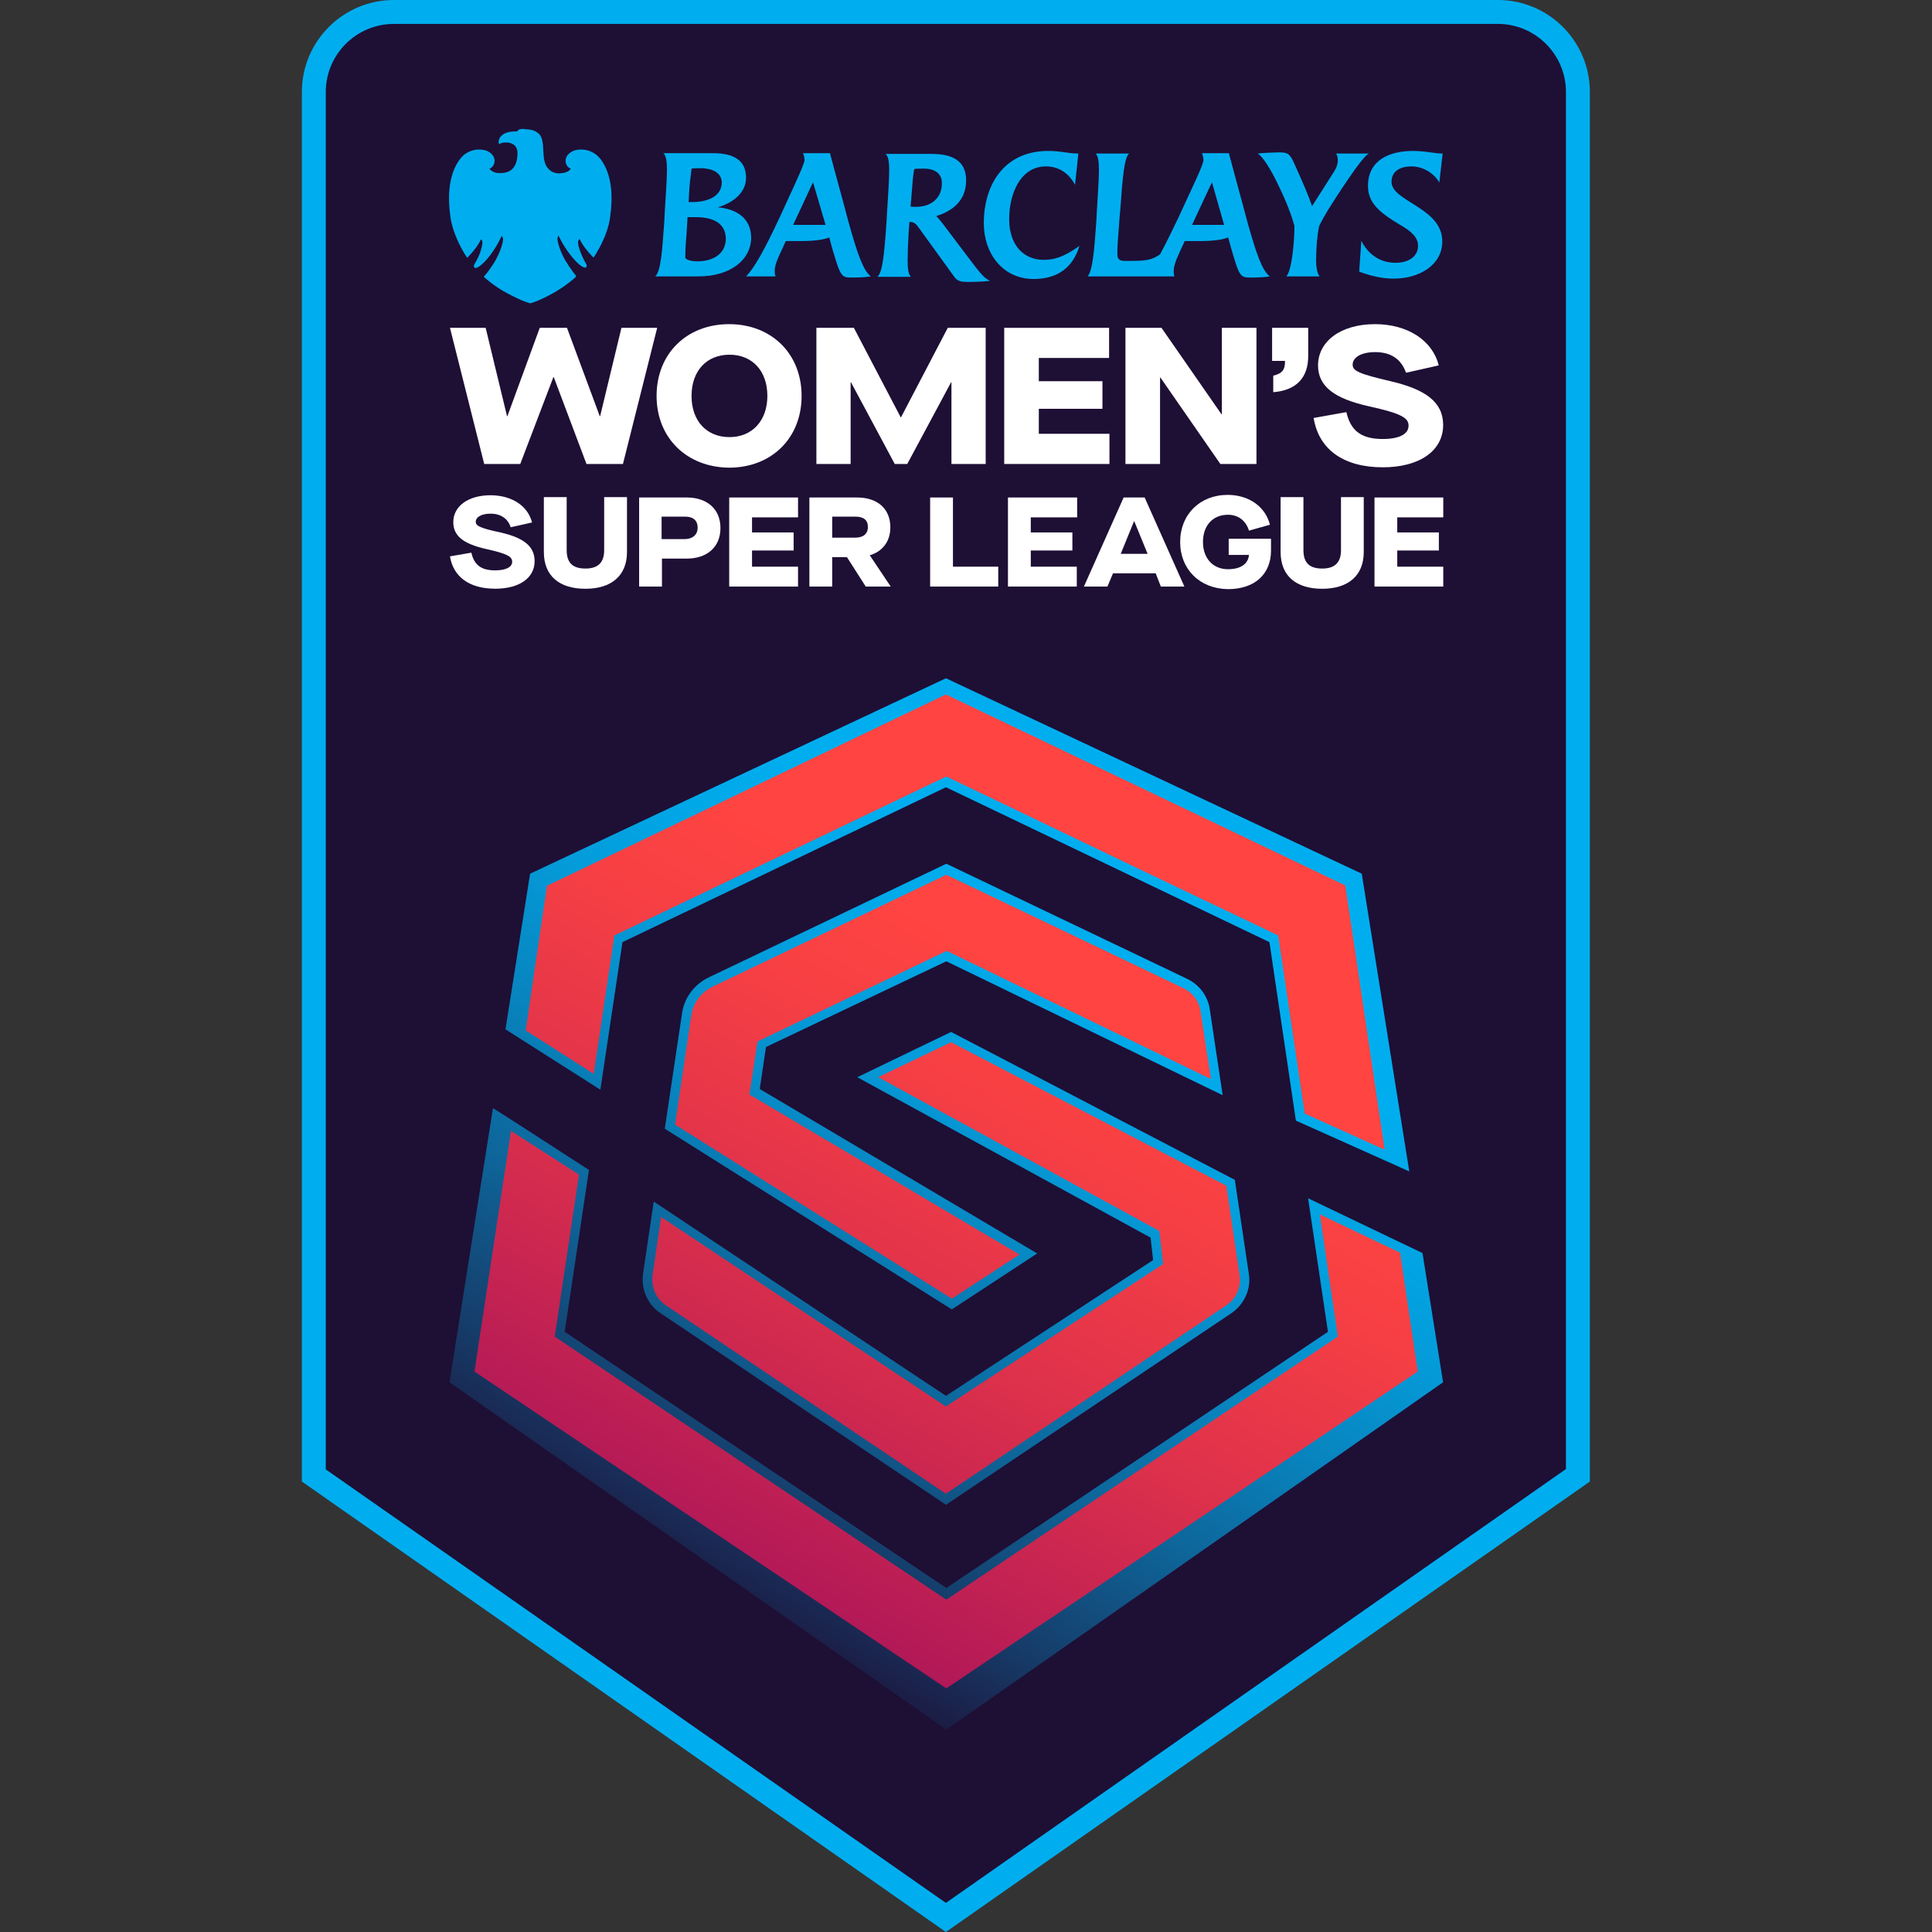 <svg width="32" height="32" viewBox="0 0 32 32" fill="none" xmlns="http://www.w3.org/2000/svg">
<rect x="0" y="0" width="32" height="32" fill="#333333" stroke="none"/>
<g clip-path="url(#clip0_710_128906)">
<path d="M5.195 24.436V1.524C5.195 0.793 5.793 0.195 6.524 0.195H24.81C25.541 0.195 26.139 0.793 26.139 1.524V24.436L15.667 31.763L5.195 24.436Z" fill="#1E0F35"/>
<path d="M24.809 0.396C25.431 0.396 25.937 0.902 25.937 1.524V24.332L15.667 31.518L5.396 24.338V1.524C5.396 0.902 5.902 0.396 6.524 0.396H24.809ZM24.809 0H6.524C5.683 0 5 0.683 5 1.524V24.539L15.667 32L26.333 24.539V1.524C26.333 0.683 25.651 0 24.809 0Z" fill="#00AEEF"/>
<path d="M23.84 3.024C23.755 2.872 23.572 2.756 23.377 2.756C23.201 2.756 23.048 2.829 23.048 3.012C23.048 3.17 23.243 3.274 23.444 3.402C23.664 3.542 23.889 3.707 23.889 3.999C23.889 4.383 23.517 4.615 23.085 4.615C22.908 4.615 22.725 4.578 22.512 4.499L22.548 3.987C22.646 4.188 22.835 4.353 23.115 4.353C23.328 4.353 23.487 4.249 23.487 4.073C23.487 3.92 23.359 3.823 23.201 3.731C22.865 3.53 22.658 3.372 22.658 3.079C22.658 2.646 23.024 2.5 23.402 2.5C23.621 2.5 23.755 2.543 23.895 2.543L23.84 3.024ZM21.994 3.481C21.945 3.561 21.884 3.67 21.847 3.75C21.817 3.902 21.799 4.103 21.799 4.322C21.799 4.414 21.817 4.542 21.86 4.578H21.305C21.402 4.487 21.445 3.92 21.439 3.737C21.366 3.481 21.262 3.238 21.11 2.939C21.012 2.75 20.896 2.573 20.829 2.543C20.951 2.53 21.11 2.524 21.189 2.524C21.329 2.524 21.366 2.543 21.445 2.726C21.579 3.024 21.677 3.25 21.732 3.414C21.872 3.195 21.969 3.042 22.097 2.841C22.128 2.793 22.158 2.726 22.158 2.665C22.158 2.616 22.152 2.567 22.128 2.543H22.676C22.573 2.567 22.097 3.317 21.994 3.481ZM20.074 3.018L19.744 3.725H20.275L20.074 3.018ZM20.72 4.597C20.543 4.597 20.531 4.591 20.391 4.109L20.342 3.932C20.256 3.969 20.104 3.993 19.866 3.993H19.623L19.58 4.085C19.519 4.219 19.44 4.377 19.44 4.487C19.44 4.511 19.44 4.542 19.452 4.578H18.014C18.093 4.487 18.123 4.188 18.16 3.646L18.166 3.518C18.184 3.207 18.202 2.969 18.202 2.805C18.202 2.665 18.184 2.579 18.148 2.543H18.702C18.623 2.604 18.593 2.933 18.556 3.469L18.544 3.597C18.532 3.798 18.507 4.006 18.507 4.207C18.507 4.298 18.544 4.322 18.641 4.322C18.977 4.322 19.062 4.316 19.214 4.213C19.312 4.036 19.415 3.817 19.525 3.591L19.665 3.286C19.799 3 19.933 2.713 19.933 2.652C19.933 2.61 19.921 2.573 19.909 2.537H20.354C20.354 2.537 20.531 3.201 20.573 3.347L20.659 3.67C20.811 4.213 20.903 4.475 21.031 4.578C20.921 4.597 20.775 4.597 20.72 4.597ZM17.124 4.621C16.599 4.621 16.295 4.188 16.295 3.701C16.295 3.024 16.66 2.5 17.361 2.5C17.581 2.5 17.684 2.543 17.861 2.543L17.806 3.061C17.709 2.878 17.544 2.756 17.325 2.756C16.892 2.756 16.715 3.225 16.715 3.628C16.715 4.066 16.959 4.304 17.288 4.304C17.465 4.304 17.623 4.255 17.879 4.073C17.776 4.42 17.526 4.621 17.124 4.621ZM15.301 2.793C15.252 2.793 15.191 2.793 15.143 2.799C15.124 2.884 15.112 3.036 15.094 3.28L15.082 3.42C15.106 3.426 15.143 3.426 15.173 3.426C15.429 3.426 15.6 3.274 15.6 3.042C15.606 2.884 15.496 2.793 15.301 2.793ZM16.039 4.67C15.886 4.67 15.85 4.646 15.801 4.578L15.228 3.786C15.185 3.725 15.149 3.676 15.076 3.676H15.063L15.051 3.829C15.039 4.036 15.033 4.207 15.033 4.329C15.033 4.469 15.051 4.548 15.088 4.585H14.533C14.612 4.511 14.643 4.274 14.685 3.652L14.692 3.524C14.71 3.219 14.728 2.982 14.728 2.817C14.728 2.671 14.71 2.579 14.667 2.549C14.984 2.549 15.417 2.549 15.417 2.549C15.661 2.549 16.002 2.591 16.002 2.988C16.002 3.317 15.783 3.494 15.508 3.579C15.533 3.603 15.582 3.664 15.612 3.701L16.026 4.249C16.282 4.591 16.307 4.603 16.398 4.652C16.295 4.664 16.142 4.67 16.039 4.67ZM13.466 3.018L13.137 3.725H13.674L13.466 3.018ZM14.113 4.597C13.936 4.597 13.924 4.591 13.783 4.109L13.735 3.932C13.649 3.969 13.497 3.993 13.259 3.993H13.015L12.973 4.085C12.93 4.182 12.826 4.377 12.832 4.487C12.832 4.511 12.832 4.542 12.845 4.578H12.357C12.497 4.438 12.674 4.115 12.918 3.591L13.058 3.286C13.186 3.012 13.326 2.701 13.326 2.652C13.326 2.61 13.314 2.573 13.302 2.537H13.747C13.747 2.537 13.863 2.975 13.966 3.347L14.052 3.67C14.204 4.213 14.295 4.475 14.423 4.578C14.308 4.597 14.167 4.597 14.113 4.597ZM11.595 2.786C11.553 2.786 11.504 2.786 11.455 2.793C11.437 2.933 11.418 3.073 11.412 3.225C11.412 3.225 11.406 3.353 11.406 3.347H11.461C11.717 3.347 11.955 3.256 11.955 3.018C11.949 2.884 11.839 2.786 11.595 2.786ZM11.528 3.597H11.388L11.37 3.896C11.357 4.03 11.351 4.14 11.351 4.268C11.351 4.286 11.412 4.329 11.546 4.329C11.833 4.329 12.022 4.188 12.022 3.951C12.016 3.689 11.802 3.597 11.528 3.597ZM11.565 4.578H10.852C10.943 4.499 10.967 4.188 11.004 3.646L11.01 3.518C11.028 3.207 11.047 2.969 11.047 2.805C11.047 2.665 11.028 2.567 10.986 2.537H11.784C11.973 2.537 12.357 2.549 12.357 2.945C12.357 3.207 12.113 3.372 11.888 3.433C12.205 3.463 12.442 3.615 12.442 3.945C12.436 4.298 12.107 4.578 11.565 4.578Z" fill="#00AEEF"/>
<path d="M8.68 2.135C8.6 2.135 8.588 2.147 8.564 2.177C8.552 2.177 8.545 2.177 8.533 2.177C8.472 2.177 8.399 2.184 8.332 2.226C8.271 2.269 8.241 2.342 8.271 2.391C8.271 2.391 8.296 2.36 8.369 2.36C8.381 2.36 8.393 2.36 8.405 2.36C8.509 2.372 8.582 2.427 8.57 2.568C8.564 2.708 8.509 2.866 8.296 2.866C8.296 2.866 8.265 2.866 8.241 2.866C8.143 2.854 8.107 2.793 8.107 2.793C8.107 2.793 8.192 2.769 8.192 2.659C8.192 2.586 8.125 2.513 8.033 2.488C8.003 2.482 7.966 2.476 7.936 2.476C7.826 2.476 7.698 2.525 7.619 2.635C7.43 2.884 7.412 3.25 7.46 3.592C7.509 3.933 7.723 4.25 7.729 4.256C7.735 4.262 7.735 4.268 7.741 4.268C7.741 4.268 7.747 4.268 7.747 4.262C7.838 4.171 7.93 4.049 7.966 3.963C8.009 3.994 7.985 4.067 7.966 4.14C7.948 4.213 7.893 4.317 7.875 4.347C7.857 4.378 7.832 4.414 7.863 4.433C7.869 4.433 7.869 4.439 7.875 4.439C7.918 4.439 8.015 4.366 8.125 4.219C8.247 4.055 8.308 3.908 8.308 3.908C8.314 3.908 8.332 3.927 8.332 3.969C8.332 4.012 8.289 4.171 8.204 4.317C8.119 4.463 8.04 4.555 8.021 4.573C8.009 4.585 8.021 4.591 8.027 4.597C8.033 4.603 8.186 4.744 8.405 4.859C8.667 5 8.783 5.024 8.783 5.024C8.783 5.024 8.899 5 9.155 4.859C9.374 4.737 9.527 4.597 9.533 4.591C9.539 4.585 9.545 4.579 9.539 4.567C9.527 4.548 9.448 4.457 9.362 4.311C9.277 4.164 9.234 4.006 9.234 3.963C9.234 3.921 9.246 3.908 9.252 3.902C9.252 3.902 9.313 4.049 9.441 4.213C9.551 4.36 9.649 4.433 9.691 4.433C9.697 4.433 9.704 4.433 9.704 4.427C9.734 4.408 9.71 4.372 9.691 4.341C9.673 4.311 9.624 4.207 9.6 4.134C9.576 4.061 9.557 3.988 9.6 3.957C9.636 4.043 9.728 4.164 9.819 4.256L9.825 4.262C9.832 4.262 9.832 4.256 9.838 4.256C9.844 4.244 10.063 3.933 10.106 3.592C10.155 3.25 10.136 2.884 9.947 2.635C9.862 2.525 9.74 2.476 9.624 2.476C9.588 2.476 9.557 2.482 9.527 2.488C9.429 2.519 9.368 2.586 9.368 2.659C9.368 2.769 9.454 2.793 9.454 2.793C9.454 2.793 9.423 2.854 9.32 2.866C9.301 2.866 9.283 2.872 9.265 2.872C9.185 2.872 9.118 2.848 9.057 2.763C8.996 2.677 9.003 2.513 8.996 2.452C8.996 2.397 8.984 2.263 8.923 2.214C8.862 2.159 8.789 2.141 8.698 2.141C8.692 2.135 8.686 2.135 8.68 2.135Z" fill="#00AEEF"/>
<path d="M7.453 5.43H8.044L8.398 6.893H8.404L8.94 5.43H9.391L9.934 6.893H9.94L10.293 5.43H10.885L10.318 7.685H9.714L9.172 6.246H9.166L8.617 7.685H8.02L7.453 5.43Z" fill="white"/>
<path d="M10.875 6.558C10.875 5.857 11.375 5.369 12.076 5.369C12.777 5.369 13.277 5.857 13.277 6.558C13.277 7.259 12.777 7.746 12.076 7.746C11.375 7.74 10.875 7.253 10.875 6.558ZM12.71 6.558C12.71 6.143 12.46 5.875 12.082 5.875C11.704 5.875 11.454 6.143 11.454 6.558C11.454 6.972 11.704 7.24 12.082 7.24C12.46 7.24 12.71 6.966 12.71 6.558Z" fill="white"/>
<path d="M13.516 5.43H14.143L14.918 6.911H14.924L15.698 5.43H16.326V7.685H15.759V6.332H15.753L15.027 7.685H14.82L14.095 6.332H14.089V7.685H13.522V5.43H13.516Z" fill="white"/>
<path d="M16.633 5.43H18.37V5.929H17.206V6.314H18.26V6.771H17.206V7.185H18.376V7.685H16.633V5.43Z" fill="white"/>
<path d="M18.641 5.43H19.238L20.232 6.862H20.238V5.43H20.811V7.685H20.213L19.22 6.253H19.214V7.685H18.641V5.43Z" fill="white"/>
<path d="M21.089 6.222C21.241 6.186 21.284 6.125 21.284 5.978H21.07V5.43H21.668V5.899C21.668 6.253 21.473 6.466 21.089 6.496V6.222Z" fill="white"/>
<path d="M21.758 6.923L22.3 6.826C22.373 7.143 22.556 7.271 22.904 7.271C23.172 7.271 23.33 7.192 23.33 7.051C23.33 6.923 23.221 6.85 22.666 6.728C22.099 6.6 21.831 6.399 21.831 6.052C21.831 5.656 22.203 5.369 22.776 5.369C23.312 5.369 23.727 5.637 23.83 6.052L23.288 6.174C23.209 5.948 23.038 5.832 22.776 5.832C22.55 5.832 22.404 5.918 22.404 6.04C22.404 6.143 22.508 6.192 23.032 6.314C23.605 6.448 23.903 6.655 23.903 7.039C23.903 7.466 23.513 7.74 22.904 7.74C22.258 7.74 21.843 7.448 21.758 6.923Z" fill="white"/>
<path d="M7.453 9.215L7.807 9.154C7.855 9.361 7.971 9.447 8.203 9.447C8.38 9.447 8.483 9.392 8.483 9.306C8.483 9.221 8.41 9.172 8.05 9.093C7.679 9.008 7.508 8.88 7.508 8.648C7.508 8.386 7.752 8.203 8.124 8.203C8.477 8.203 8.745 8.38 8.812 8.654L8.459 8.733C8.41 8.587 8.294 8.508 8.124 8.508C7.977 8.508 7.88 8.563 7.88 8.642C7.88 8.709 7.947 8.746 8.288 8.819C8.666 8.904 8.855 9.044 8.855 9.294C8.855 9.575 8.599 9.751 8.203 9.751C7.776 9.751 7.508 9.556 7.453 9.215Z" fill="white"/>
<path d="M9.008 9.143V8.234H9.386V9.112C9.386 9.325 9.489 9.417 9.697 9.417C9.904 9.417 10.007 9.319 10.007 9.112V8.234H10.385V9.143C10.385 9.533 10.129 9.752 9.697 9.752C9.264 9.752 9.008 9.539 9.008 9.143Z" fill="white"/>
<path d="M10.586 8.24H11.378C11.701 8.24 11.933 8.423 11.933 8.746C11.933 9.069 11.701 9.252 11.378 9.252H10.964V9.715H10.586V8.24ZM11.342 8.929C11.458 8.929 11.555 8.868 11.555 8.74C11.555 8.606 11.464 8.557 11.348 8.557H10.958V8.929H11.342Z" fill="white"/>
<path d="M12.078 8.24H13.218V8.569H12.456V8.819H13.145V9.118H12.456V9.386H13.218V9.715H12.078V8.24Z" fill="white"/>
<path d="M14.753 9.715H14.339L14.028 9.228H13.784V9.715H13.406V8.24H14.199C14.528 8.24 14.747 8.423 14.747 8.734C14.747 8.972 14.613 9.136 14.406 9.197L14.753 9.715ZM14.168 8.905C14.296 8.905 14.375 8.844 14.375 8.728C14.375 8.612 14.302 8.557 14.168 8.557H13.784V8.905H14.168Z" fill="white"/>
<path d="M15.406 8.24H15.784V9.386H16.534V9.715H15.406V8.24Z" fill="white"/>
<path d="M16.701 8.24H17.841V8.569H17.073V8.819H17.762V9.118H17.073V9.386H17.835V9.715H16.695V8.24H16.701Z" fill="white"/>
<path d="M19.142 9.496H18.435L18.343 9.715H17.953L18.611 8.24H18.959L19.617 9.715H19.227L19.142 9.496ZM19.008 9.173L18.788 8.636H18.782L18.563 9.173H19.008Z" fill="white"/>
<path d="M19.547 8.977C19.547 8.52 19.876 8.197 20.333 8.197C20.693 8.197 20.961 8.398 21.034 8.691L20.687 8.789C20.638 8.63 20.516 8.526 20.339 8.526C20.089 8.526 19.925 8.703 19.925 8.977C19.925 9.246 20.089 9.428 20.339 9.428C20.553 9.428 20.674 9.337 20.687 9.191H20.351V8.923H21.052V9.118C21.052 9.514 20.778 9.758 20.339 9.758C19.87 9.752 19.547 9.428 19.547 8.977Z" fill="white"/>
<path d="M21.211 9.143V8.234H21.589V9.112C21.589 9.325 21.692 9.417 21.9 9.417C22.107 9.417 22.211 9.319 22.211 9.112V8.234H22.588V9.143C22.588 9.533 22.332 9.752 21.9 9.752C21.467 9.752 21.211 9.539 21.211 9.143Z" fill="white"/>
<path d="M22.766 8.24H23.905V8.569H23.143V8.819H23.832V9.118H23.143V9.386H23.905V9.715H22.766V8.24Z" fill="white"/>
<path d="M23.342 19.402L22.555 14.471L15.668 11.234L8.78 14.471L8.372 17.049L9.944 18.049L10.31 15.605L15.668 13.039L21.026 15.605L21.464 18.561L23.342 19.402ZM15.674 15.922L20.251 18.14L20.038 16.72C20.008 16.501 19.867 16.312 19.666 16.214L15.674 14.306L11.736 16.19C11.499 16.306 11.334 16.525 11.297 16.781L11.011 18.695L15.765 21.688L17.179 20.761L12.584 18.037L12.687 17.342L15.674 15.922ZM7.445 22.895L15.674 28.648L23.902 22.895L23.561 20.755L21.666 19.847L21.995 22.059L15.674 26.302L9.353 22.059L9.755 19.378L8.482 18.555L8.165 18.354L7.445 22.895ZM10.651 21.096C10.615 21.352 10.725 21.608 10.938 21.749L15.668 24.924L20.398 21.749C20.611 21.602 20.727 21.346 20.684 21.096L20.453 19.542L15.753 17.092L14.199 17.842L19.057 20.499L19.099 20.871L15.668 23.12L10.828 19.902L10.651 21.096Z" fill="url(#paint0_linear_710_128906)"/>
<path d="M10.809 21.114L10.95 20.157L15.667 23.296L19.264 20.937L19.203 20.389L14.546 17.841L15.753 17.262L20.312 19.639L20.531 21.12C20.562 21.315 20.477 21.51 20.312 21.62L15.667 24.741L11.029 21.62C10.864 21.51 10.779 21.309 10.809 21.114ZM20.056 17.872L19.885 16.75C19.861 16.579 19.751 16.439 19.599 16.366L15.674 14.489L11.803 16.342C11.614 16.433 11.48 16.61 11.45 16.817L11.181 18.627L15.765 21.51L16.886 20.779L12.412 18.128L12.547 17.25L15.68 15.75L20.056 17.872ZM10.176 15.494L15.674 12.861L18.849 14.385L21.171 15.494L21.61 18.444L22.933 19.042L22.427 15.634L22.281 14.665L15.667 11.502L9.06 14.671L8.877 15.909L8.707 17.067L9.834 17.786L10.176 15.494ZM15.674 27.965L23.482 22.717L23.189 20.748L21.86 20.114L22.159 22.138L15.674 26.496L9.188 22.138L9.59 19.456L8.463 18.731L7.859 22.717L15.674 27.965Z" fill="url(#paint1_linear_710_128906)"/>
</g>
<defs>
<linearGradient id="paint0_linear_710_128906" x1="10.787" y1="28.306" x2="19.661" y2="12.936" gradientUnits="userSpaceOnUse">
<stop offset="0.08" stop-color="#1E0F35"/>
<stop offset="0.219" stop-color="#163B68"/>
<stop offset="0.369" stop-color="#0E6498"/>
<stop offset="0.513" stop-color="#0884BE"/>
<stop offset="0.644" stop-color="#049BD9"/>
<stop offset="0.761" stop-color="#01A9E9"/>
<stop offset="0.85" stop-color="#00AEEF"/>
</linearGradient>
<linearGradient id="paint1_linear_710_128906" x1="10.039" y1="29.489" x2="19.44" y2="13.206" gradientUnits="userSpaceOnUse">
<stop offset="8.07343e-08" stop-color="#870064"/>
<stop offset="0.246" stop-color="#B61B56"/>
<stop offset="0.489" stop-color="#DE314B"/>
<stop offset="0.682" stop-color="#F63F44"/>
<stop offset="0.8" stop-color="#FF4441"/>
</linearGradient>
<clipPath id="clip0_710_128906">
<rect width="32" height="32" fill="white"/>
</clipPath>
</defs>
</svg>
